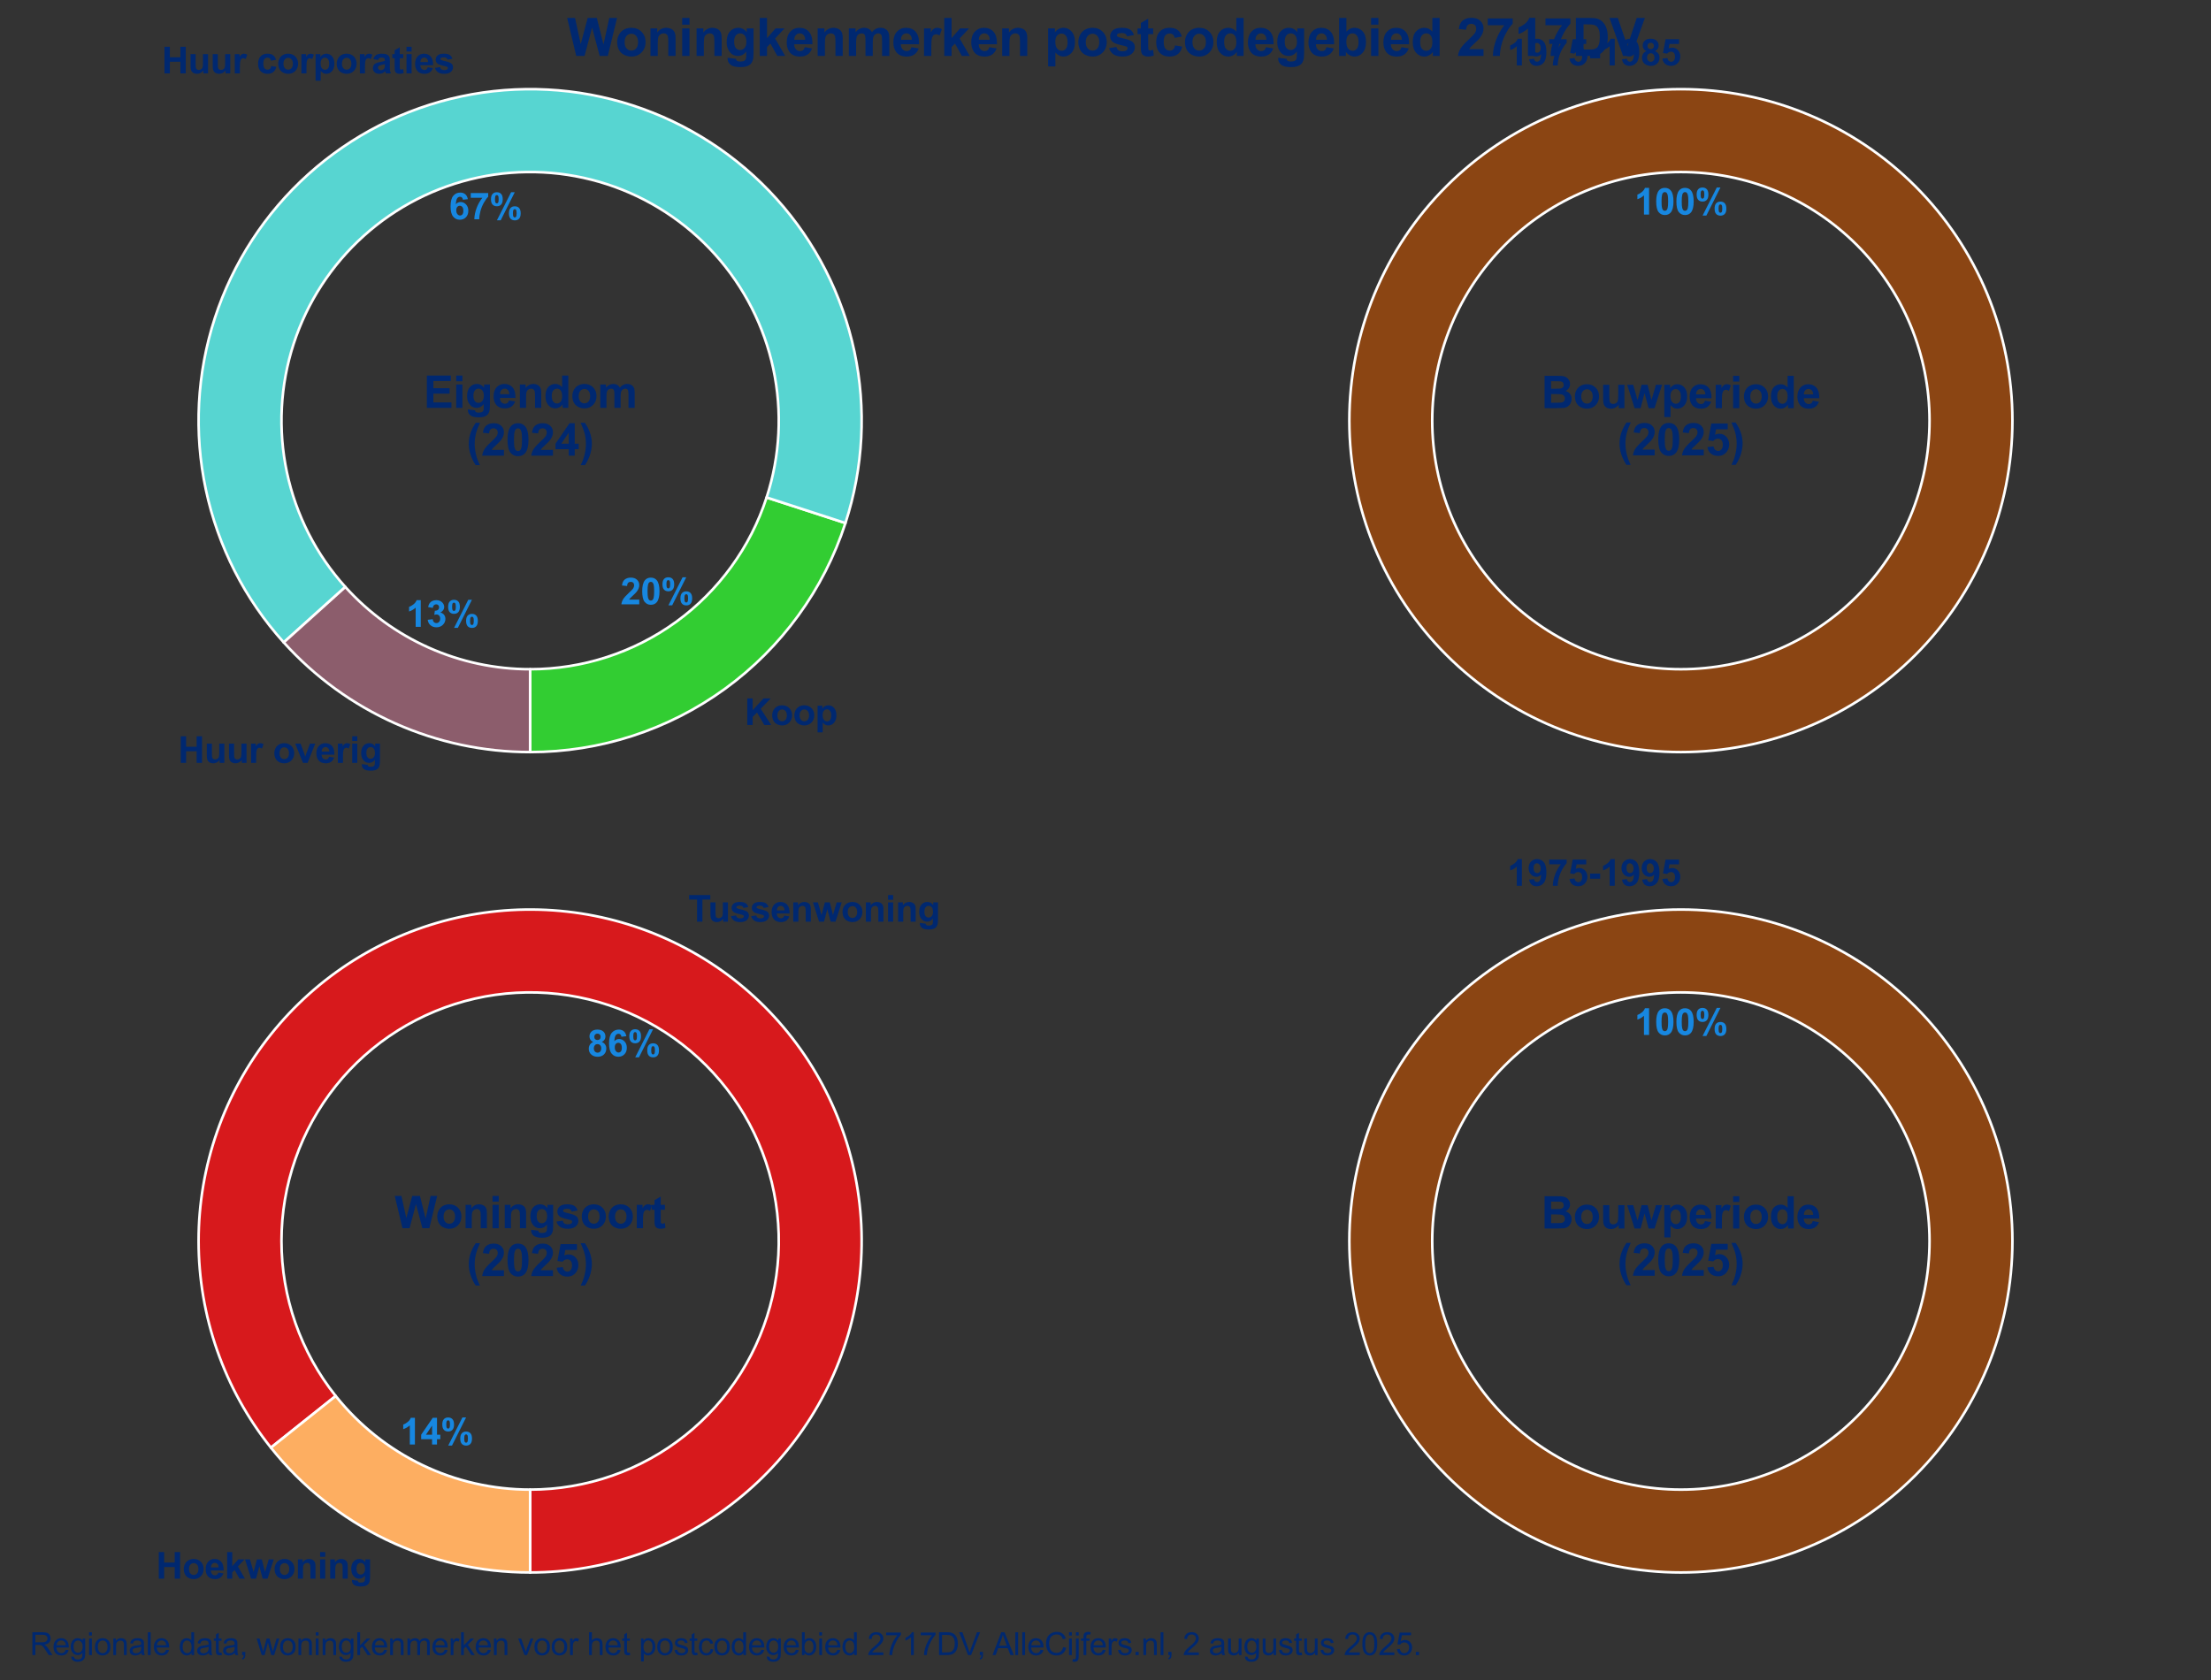 <?xml version="1.0" encoding="utf-8" standalone="no"?>
<!DOCTYPE svg PUBLIC "-//W3C//DTD SVG 1.1//EN"
  "http://www.w3.org/Graphics/SVG/1.1/DTD/svg11.dtd">
<svg xmlns:xlink="http://www.w3.org/1999/xlink" width="852.48pt" height="648pt" viewBox="0 0 852.48 648" xmlns="http://www.w3.org/2000/svg" version="1.1">
 <rect x="0" y="0" width="852.48" height="648" fill="#333333" stroke="none"/>
 <defs>
  <style type="text/css">*{stroke-linejoin: round; stroke-linecap: butt}</style>
 </defs>
 <g id="figure_1">
  <g id="patch_1">
   <path d="M 0 648 
L 852.48 648 
L 852.48 0 
L 0 0 
L 0 648 
z
" style="fill: none"/>
  </g>
  <g id="axes_1">
   <g id="matplotlib.axis_1"/>
   <g id="matplotlib.axis_2"/>
   <g id="patch_2">
    <path d="M 204.395 290.041 
C 231.386 290.041 257.695 281.492 279.531 265.627 
C 301.367 249.763 317.627 227.383 325.968 201.713 
L 295.575 191.838 
C 289.319 211.09 277.124 227.875 260.747 239.774 
C 244.37 251.672 224.638 258.083 204.395 258.083 
z
" style="fill: #32cd32; stroke: #ffffff; stroke-linejoin: miter"/>
   </g>
   <g id="patch_3">
    <path d="M 325.968 201.713 
C 332.901 180.374 334.096 157.581 329.431 135.634 
C 324.766 113.688 314.404 93.351 299.391 76.677 
C 284.377 60.003 265.235 47.572 243.897 40.639 
C 222.558 33.706 199.765 32.511 177.818 37.176 
C 155.871 41.841 135.535 52.203 118.861 67.216 
C 102.187 82.229 89.756 101.371 82.823 122.71 
C 75.889 144.049 74.695 166.842 79.36 188.789 
C 84.025 210.735 94.387 231.072 109.4 247.746 
L 133.149 226.362 
C 121.889 213.857 114.117 198.604 110.619 182.144 
C 107.12 165.684 108.016 148.59 113.216 132.586 
C 118.416 116.581 127.739 102.225 140.245 90.965 
C 152.75 79.705 168.002 71.934 184.462 68.435 
C 200.922 64.936 218.017 65.832 234.021 71.032 
C 250.025 76.232 264.382 85.555 275.642 98.061 
C 286.902 110.566 294.673 125.819 298.172 142.279 
C 301.671 158.739 300.775 175.833 295.575 191.838 
z
" style="fill: #57d5d1; stroke: #ffffff; stroke-linejoin: miter"/>
   </g>
   <g id="patch_4">
    <path d="M 109.4 247.746 
C 121.386 261.058 136.038 271.703 152.402 278.989 
C 168.767 286.275 186.482 290.041 204.395 290.041 
L 204.395 258.083 
C 190.96 258.083 177.674 255.259 165.401 249.795 
C 153.127 244.33 142.138 236.346 133.149 226.362 
z
" style="fill: #8c5d6c; stroke: #ffffff; stroke-linejoin: miter"/>
   </g>
   <g id="text_1">
    <!-- Koop -->
    <g style="fill: #002870" transform="translate(287.045 279.598) scale(0.14 -0.14)">
     <defs>
      <path id="Arial-BoldMT-4b" d="M 478 0 
L 478 4581 
L 1403 4581 
L 1403 2547 
L 3272 4581 
L 4516 4581 
L 2791 2797 
L 4609 0 
L 3413 0 
L 2153 2150 
L 1403 1384 
L 1403 0 
L 478 0 
z
" transform="scale(0.016)"/>
      <path id="Arial-BoldMT-6f" d="M 256 1706 
Q 256 2144 472 2553 
Q 688 2963 1083 3178 
Q 1478 3394 1966 3394 
Q 2719 3394 3200 2905 
Q 3681 2416 3681 1669 
Q 3681 916 3195 420 
Q 2709 -75 1972 -75 
Q 1516 -75 1102 131 
Q 688 338 472 736 
Q 256 1134 256 1706 
z
M 1156 1659 
Q 1156 1166 1390 903 
Q 1625 641 1969 641 
Q 2313 641 2545 903 
Q 2778 1166 2778 1666 
Q 2778 2153 2545 2415 
Q 2313 2678 1969 2678 
Q 1625 2678 1390 2415 
Q 1156 2153 1156 1659 
z
" transform="scale(0.016)"/>
      <path id="Arial-BoldMT-70" d="M 434 3319 
L 1253 3319 
L 1253 2831 
Q 1413 3081 1684 3237 
Q 1956 3394 2288 3394 
Q 2866 3394 3269 2941 
Q 3672 2488 3672 1678 
Q 3672 847 3265 386 
Q 2859 -75 2281 -75 
Q 2006 -75 1782 34 
Q 1559 144 1313 409 
L 1313 -1263 
L 434 -1263 
L 434 3319 
z
M 1303 1716 
Q 1303 1156 1525 889 
Q 1747 622 2066 622 
Q 2372 622 2575 867 
Q 2778 1113 2778 1672 
Q 2778 2194 2568 2447 
Q 2359 2700 2050 2700 
Q 1728 2700 1515 2451 
Q 1303 2203 1303 1716 
z
" transform="scale(0.016)"/>
     </defs>
     <use xlink:href="#Arial-BoldMT-4b"/>
     <use xlink:href="#Arial-BoldMT-6f" transform="translate(72.217 0)"/>
     <use xlink:href="#Arial-BoldMT-6f" transform="translate(133.301 0)"/>
     <use xlink:href="#Arial-BoldMT-70" transform="translate(194.385 0)"/>
    </g>
   </g>
   <g id="text_2">
    <!-- 20% -->
    <g style="fill: #1787e0" transform="translate(239.224 233.061) scale(0.14 -0.14)">
     <defs>
      <path id="Arial-BoldMT-32" d="M 3238 816 
L 3238 0 
L 159 0 
Q 209 463 459 877 
Q 709 1291 1447 1975 
Q 2041 2528 2175 2725 
Q 2356 2997 2356 3263 
Q 2356 3556 2198 3714 
Q 2041 3872 1763 3872 
Q 1488 3872 1325 3706 
Q 1163 3541 1138 3156 
L 263 3244 
Q 341 3969 753 4284 
Q 1166 4600 1784 4600 
Q 2463 4600 2850 4234 
Q 3238 3869 3238 3325 
Q 3238 3016 3127 2736 
Q 3016 2456 2775 2150 
Q 2616 1947 2200 1565 
Q 1784 1184 1673 1059 
Q 1563 934 1494 816 
L 3238 816 
z
" transform="scale(0.016)"/>
      <path id="Arial-BoldMT-30" d="M 1756 4600 
Q 2422 4600 2797 4125 
Q 3244 3563 3244 2259 
Q 3244 959 2794 391 
Q 2422 -78 1756 -78 
Q 1088 -78 678 436 
Q 269 950 269 2269 
Q 269 3563 719 4131 
Q 1091 4600 1756 4600 
z
M 1756 3872 
Q 1597 3872 1472 3770 
Q 1347 3669 1278 3406 
Q 1188 3066 1188 2259 
Q 1188 1453 1269 1151 
Q 1350 850 1473 750 
Q 1597 650 1756 650 
Q 1916 650 2041 751 
Q 2166 853 2234 1116 
Q 2325 1453 2325 2259 
Q 2325 3066 2244 3367 
Q 2163 3669 2039 3770 
Q 1916 3872 1756 3872 
z
" transform="scale(0.016)"/>
      <path id="Arial-BoldMT-25" d="M 278 3450 
Q 278 4066 548 4362 
Q 819 4659 1281 4659 
Q 1759 4659 2029 4364 
Q 2300 4069 2300 3450 
Q 2300 2834 2029 2537 
Q 1759 2241 1297 2241 
Q 819 2241 548 2536 
Q 278 2831 278 3450 
z
M 963 3456 
Q 963 3009 1066 2856 
Q 1144 2744 1281 2744 
Q 1422 2744 1500 2856 
Q 1600 3009 1600 3456 
Q 1600 3903 1500 4053 
Q 1422 4169 1281 4169 
Q 1144 4169 1066 4056 
Q 963 3903 963 3456 
z
M 1950 -175 
L 1300 -175 
L 3741 4659 
L 4372 4659 
L 1950 -175 
z
M 3369 1028 
Q 3369 1644 3639 1941 
Q 3909 2238 4378 2238 
Q 4850 2238 5120 1941 
Q 5391 1644 5391 1028 
Q 5391 409 5120 112 
Q 4850 -184 4388 -184 
Q 3909 -184 3639 112 
Q 3369 409 3369 1028 
z
M 4053 1031 
Q 4053 584 4156 434 
Q 4234 319 4372 319 
Q 4513 319 4588 431 
Q 4691 584 4691 1031 
Q 4691 1478 4591 1631 
Q 4513 1744 4372 1744 
Q 4231 1744 4156 1631 
Q 4053 1478 4053 1031 
z
" transform="scale(0.016)"/>
     </defs>
     <use xlink:href="#Arial-BoldMT-32"/>
     <use xlink:href="#Arial-BoldMT-30" transform="translate(55.615 0)"/>
     <use xlink:href="#Arial-BoldMT-25" transform="translate(111.23 0)"/>
    </g>
   </g>
   <g id="text_3">
    <!-- Huur corporaties -->
    <g style="fill: #002870" transform="translate(62.366 28.301) scale(0.14 -0.14)">
     <defs>
      <path id="Arial-BoldMT-48" d="M 469 0 
L 469 4581 
L 1394 4581 
L 1394 2778 
L 3206 2778 
L 3206 4581 
L 4131 4581 
L 4131 0 
L 3206 0 
L 3206 2003 
L 1394 2003 
L 1394 0 
L 469 0 
z
" transform="scale(0.016)"/>
      <path id="Arial-BoldMT-75" d="M 2644 0 
L 2644 497 
Q 2463 231 2167 78 
Q 1872 -75 1544 -75 
Q 1209 -75 943 72 
Q 678 219 559 484 
Q 441 750 441 1219 
L 441 3319 
L 1319 3319 
L 1319 1794 
Q 1319 1094 1367 936 
Q 1416 778 1544 686 
Q 1672 594 1869 594 
Q 2094 594 2272 717 
Q 2450 841 2515 1023 
Q 2581 1206 2581 1919 
L 2581 3319 
L 3459 3319 
L 3459 0 
L 2644 0 
z
" transform="scale(0.016)"/>
      <path id="Arial-BoldMT-72" d="M 1300 0 
L 422 0 
L 422 3319 
L 1238 3319 
L 1238 2847 
Q 1447 3181 1614 3287 
Q 1781 3394 1994 3394 
Q 2294 3394 2572 3228 
L 2300 2463 
Q 2078 2606 1888 2606 
Q 1703 2606 1575 2504 
Q 1447 2403 1373 2137 
Q 1300 1872 1300 1025 
L 1300 0 
z
" transform="scale(0.016)"/>
      <path id="Arial-BoldMT-20" transform="scale(0.016)"/>
      <path id="Arial-BoldMT-63" d="M 3353 2338 
L 2488 2181 
Q 2444 2441 2289 2572 
Q 2134 2703 1888 2703 
Q 1559 2703 1364 2476 
Q 1169 2250 1169 1719 
Q 1169 1128 1367 884 
Q 1566 641 1900 641 
Q 2150 641 2309 783 
Q 2469 925 2534 1272 
L 3397 1125 
Q 3263 531 2881 228 
Q 2500 -75 1859 -75 
Q 1131 -75 698 384 
Q 266 844 266 1656 
Q 266 2478 700 2936 
Q 1134 3394 1875 3394 
Q 2481 3394 2839 3133 
Q 3197 2872 3353 2338 
z
" transform="scale(0.016)"/>
      <path id="Arial-BoldMT-61" d="M 1116 2306 
L 319 2450 
Q 453 2931 781 3162 
Q 1109 3394 1756 3394 
Q 2344 3394 2631 3255 
Q 2919 3116 3036 2902 
Q 3153 2688 3153 2116 
L 3144 1091 
Q 3144 653 3186 445 
Q 3228 238 3344 0 
L 2475 0 
Q 2441 88 2391 259 
Q 2369 338 2359 363 
Q 2134 144 1878 34 
Q 1622 -75 1331 -75 
Q 819 -75 523 203 
Q 228 481 228 906 
Q 228 1188 362 1408 
Q 497 1628 739 1745 
Q 981 1863 1438 1950 
Q 2053 2066 2291 2166 
L 2291 2253 
Q 2291 2506 2166 2614 
Q 2041 2722 1694 2722 
Q 1459 2722 1328 2630 
Q 1197 2538 1116 2306 
z
M 2291 1594 
Q 2122 1538 1756 1459 
Q 1391 1381 1278 1306 
Q 1106 1184 1106 997 
Q 1106 813 1243 678 
Q 1381 544 1594 544 
Q 1831 544 2047 700 
Q 2206 819 2256 991 
Q 2291 1103 2291 1419 
L 2291 1594 
z
" transform="scale(0.016)"/>
      <path id="Arial-BoldMT-74" d="M 1981 3319 
L 1981 2619 
L 1381 2619 
L 1381 1281 
Q 1381 875 1398 808 
Q 1416 741 1477 697 
Q 1538 653 1625 653 
Q 1747 653 1978 738 
L 2053 56 
Q 1747 -75 1359 -75 
Q 1122 -75 931 4 
Q 741 84 652 211 
Q 563 338 528 553 
Q 500 706 500 1172 
L 500 2619 
L 97 2619 
L 97 3319 
L 500 3319 
L 500 3978 
L 1381 4491 
L 1381 3319 
L 1981 3319 
z
" transform="scale(0.016)"/>
      <path id="Arial-BoldMT-69" d="M 459 3769 
L 459 4581 
L 1338 4581 
L 1338 3769 
L 459 3769 
z
M 459 0 
L 459 3319 
L 1338 3319 
L 1338 0 
L 459 0 
z
" transform="scale(0.016)"/>
      <path id="Arial-BoldMT-65" d="M 2381 1056 
L 3256 909 
Q 3088 428 2723 176 
Q 2359 -75 1813 -75 
Q 947 -75 531 491 
Q 203 944 203 1634 
Q 203 2459 634 2926 
Q 1066 3394 1725 3394 
Q 2466 3394 2894 2905 
Q 3322 2416 3303 1406 
L 1103 1406 
Q 1113 1016 1316 798 
Q 1519 581 1822 581 
Q 2028 581 2168 693 
Q 2309 806 2381 1056 
z
M 2431 1944 
Q 2422 2325 2234 2523 
Q 2047 2722 1778 2722 
Q 1491 2722 1303 2513 
Q 1116 2303 1119 1944 
L 2431 1944 
z
" transform="scale(0.016)"/>
      <path id="Arial-BoldMT-73" d="M 150 947 
L 1031 1081 
Q 1088 825 1259 692 
Q 1431 559 1741 559 
Q 2081 559 2253 684 
Q 2369 772 2369 919 
Q 2369 1019 2306 1084 
Q 2241 1147 2013 1200 
Q 950 1434 666 1628 
Q 272 1897 272 2375 
Q 272 2806 612 3100 
Q 953 3394 1669 3394 
Q 2350 3394 2681 3172 
Q 3013 2950 3138 2516 
L 2309 2363 
Q 2256 2556 2107 2659 
Q 1959 2763 1684 2763 
Q 1338 2763 1188 2666 
Q 1088 2597 1088 2488 
Q 1088 2394 1175 2328 
Q 1294 2241 1995 2081 
Q 2697 1922 2975 1691 
Q 3250 1456 3250 1038 
Q 3250 581 2869 253 
Q 2488 -75 1741 -75 
Q 1063 -75 667 200 
Q 272 475 150 947 
z
" transform="scale(0.016)"/>
     </defs>
     <use xlink:href="#Arial-BoldMT-48"/>
     <use xlink:href="#Arial-BoldMT-75" transform="translate(72.217 0)"/>
     <use xlink:href="#Arial-BoldMT-75" transform="translate(133.301 0)"/>
     <use xlink:href="#Arial-BoldMT-72" transform="translate(194.385 0)"/>
     <use xlink:href="#Arial-BoldMT-20" transform="translate(233.301 0)"/>
     <use xlink:href="#Arial-BoldMT-63" transform="translate(261.084 0)"/>
     <use xlink:href="#Arial-BoldMT-6f" transform="translate(316.699 0)"/>
     <use xlink:href="#Arial-BoldMT-72" transform="translate(377.783 0)"/>
     <use xlink:href="#Arial-BoldMT-70" transform="translate(416.699 0)"/>
     <use xlink:href="#Arial-BoldMT-6f" transform="translate(477.783 0)"/>
     <use xlink:href="#Arial-BoldMT-72" transform="translate(538.867 0)"/>
     <use xlink:href="#Arial-BoldMT-61" transform="translate(577.783 0)"/>
     <use xlink:href="#Arial-BoldMT-74" transform="translate(633.398 0)"/>
     <use xlink:href="#Arial-BoldMT-69" transform="translate(666.699 0)"/>
     <use xlink:href="#Arial-BoldMT-65" transform="translate(694.482 0)"/>
     <use xlink:href="#Arial-BoldMT-73" transform="translate(750.098 0)"/>
    </g>
   </g>
   <g id="text_4">
    <!-- 67% -->
    <g style="fill: #1787e0" transform="translate(173.11 84.568) scale(0.14 -0.14)">
     <defs>
      <path id="Arial-BoldMT-36" d="M 3247 3459 
L 2397 3366 
Q 2366 3628 2234 3753 
Q 2103 3878 1894 3878 
Q 1616 3878 1423 3628 
Q 1231 3378 1181 2588 
Q 1509 2975 1997 2975 
Q 2547 2975 2939 2556 
Q 3331 2138 3331 1475 
Q 3331 772 2918 347 
Q 2506 -78 1859 -78 
Q 1166 -78 719 461 
Q 272 1000 272 2228 
Q 272 3488 737 4044 
Q 1203 4600 1947 4600 
Q 2469 4600 2811 4308 
Q 3153 4016 3247 3459 
z
M 1256 1544 
Q 1256 1116 1453 883 
Q 1650 650 1903 650 
Q 2147 650 2309 840 
Q 2472 1031 2472 1466 
Q 2472 1913 2297 2120 
Q 2122 2328 1859 2328 
Q 1606 2328 1431 2129 
Q 1256 1931 1256 1544 
z
" transform="scale(0.016)"/>
      <path id="Arial-BoldMT-37" d="M 272 3703 
L 272 4519 
L 3275 4519 
L 3275 3881 
Q 2903 3516 2518 2831 
Q 2134 2147 1932 1376 
Q 1731 606 1734 0 
L 888 0 
Q 909 950 1279 1937 
Q 1650 2925 2269 3703 
L 272 3703 
z
" transform="scale(0.016)"/>
     </defs>
     <use xlink:href="#Arial-BoldMT-36"/>
     <use xlink:href="#Arial-BoldMT-37" transform="translate(55.615 0)"/>
     <use xlink:href="#Arial-BoldMT-25" transform="translate(111.23 0)"/>
    </g>
   </g>
   <g id="text_5">
    <!-- Huur overig -->
    <g style="fill: #002870" transform="translate(68.642 294.204) scale(0.14 -0.14)">
     <defs>
      <path id="Arial-BoldMT-76" d="M 1372 0 
L 34 3319 
L 956 3319 
L 1581 1625 
L 1763 1059 
Q 1834 1275 1853 1344 
Q 1897 1484 1947 1625 
L 2578 3319 
L 3481 3319 
L 2163 0 
L 1372 0 
z
" transform="scale(0.016)"/>
      <path id="Arial-BoldMT-67" d="M 378 -219 
L 1381 -341 
Q 1406 -516 1497 -581 
Q 1622 -675 1891 -675 
Q 2234 -675 2406 -572 
Q 2522 -503 2581 -350 
Q 2622 -241 2622 53 
L 2622 538 
Q 2228 0 1628 0 
Q 959 0 569 566 
Q 263 1013 263 1678 
Q 263 2513 664 2953 
Q 1066 3394 1663 3394 
Q 2278 3394 2678 2853 
L 2678 3319 
L 3500 3319 
L 3500 341 
Q 3500 -247 3403 -537 
Q 3306 -828 3131 -993 
Q 2956 -1159 2664 -1253 
Q 2372 -1347 1925 -1347 
Q 1081 -1347 728 -1058 
Q 375 -769 375 -325 
Q 375 -281 378 -219 
z
M 1163 1728 
Q 1163 1200 1367 954 
Q 1572 709 1872 709 
Q 2194 709 2416 961 
Q 2638 1213 2638 1706 
Q 2638 2222 2425 2472 
Q 2213 2722 1888 2722 
Q 1572 2722 1367 2476 
Q 1163 2231 1163 1728 
z
" transform="scale(0.016)"/>
     </defs>
     <use xlink:href="#Arial-BoldMT-48"/>
     <use xlink:href="#Arial-BoldMT-75" transform="translate(72.217 0)"/>
     <use xlink:href="#Arial-BoldMT-75" transform="translate(133.301 0)"/>
     <use xlink:href="#Arial-BoldMT-72" transform="translate(194.385 0)"/>
     <use xlink:href="#Arial-BoldMT-20" transform="translate(233.301 0)"/>
     <use xlink:href="#Arial-BoldMT-6f" transform="translate(261.084 0)"/>
     <use xlink:href="#Arial-BoldMT-76" transform="translate(322.168 0)"/>
     <use xlink:href="#Arial-BoldMT-65" transform="translate(377.783 0)"/>
     <use xlink:href="#Arial-BoldMT-72" transform="translate(433.398 0)"/>
     <use xlink:href="#Arial-BoldMT-69" transform="translate(472.314 0)"/>
     <use xlink:href="#Arial-BoldMT-67" transform="translate(500.098 0)"/>
    </g>
   </g>
   <g id="text_6">
    <!-- 13% -->
    <g style="fill: #1787e0" transform="translate(156.59 241.746) scale(0.14 -0.14)">
     <defs>
      <path id="Arial-BoldMT-31" d="M 2519 0 
L 1641 0 
L 1641 3309 
Q 1159 2859 506 2644 
L 506 3441 
Q 850 3553 1253 3867 
Q 1656 4181 1806 4600 
L 2519 4600 
L 2519 0 
z
" transform="scale(0.016)"/>
      <path id="Arial-BoldMT-33" d="M 241 1216 
L 1091 1319 
Q 1131 994 1309 822 
Q 1488 650 1741 650 
Q 2013 650 2198 856 
Q 2384 1063 2384 1413 
Q 2384 1744 2206 1937 
Q 2028 2131 1772 2131 
Q 1603 2131 1369 2066 
L 1466 2781 
Q 1822 2772 2009 2936 
Q 2197 3100 2197 3372 
Q 2197 3603 2059 3740 
Q 1922 3878 1694 3878 
Q 1469 3878 1309 3722 
Q 1150 3566 1116 3266 
L 306 3403 
Q 391 3819 561 4067 
Q 731 4316 1036 4458 
Q 1341 4600 1719 4600 
Q 2366 4600 2756 4188 
Q 3078 3850 3078 3425 
Q 3078 2822 2419 2463 
Q 2813 2378 3048 2084 
Q 3284 1791 3284 1375 
Q 3284 772 2843 347 
Q 2403 -78 1747 -78 
Q 1125 -78 715 280 
Q 306 638 241 1216 
z
" transform="scale(0.016)"/>
     </defs>
     <use xlink:href="#Arial-BoldMT-31"/>
     <use xlink:href="#Arial-BoldMT-33" transform="translate(55.615 0)"/>
     <use xlink:href="#Arial-BoldMT-25" transform="translate(111.23 0)"/>
    </g>
   </g>
   <g id="text_7">
    <!-- Eigendom -->
    <g style="fill: #002870" transform="translate(163.312 157.293) scale(0.17 -0.17)">
     <defs>
      <path id="Arial-BoldMT-45" d="M 466 0 
L 466 4581 
L 3863 4581 
L 3863 3806 
L 1391 3806 
L 1391 2791 
L 3691 2791 
L 3691 2019 
L 1391 2019 
L 1391 772 
L 3950 772 
L 3950 0 
L 466 0 
z
" transform="scale(0.016)"/>
      <path id="Arial-BoldMT-6e" d="M 3478 0 
L 2600 0 
L 2600 1694 
Q 2600 2231 2544 2389 
Q 2488 2547 2361 2634 
Q 2234 2722 2056 2722 
Q 1828 2722 1647 2597 
Q 1466 2472 1398 2265 
Q 1331 2059 1331 1503 
L 1331 0 
L 453 0 
L 453 3319 
L 1269 3319 
L 1269 2831 
Q 1703 3394 2363 3394 
Q 2653 3394 2893 3289 
Q 3134 3184 3257 3021 
Q 3381 2859 3429 2653 
Q 3478 2447 3478 2063 
L 3478 0 
z
" transform="scale(0.016)"/>
      <path id="Arial-BoldMT-64" d="M 3503 0 
L 2688 0 
L 2688 488 
Q 2484 203 2207 64 
Q 1931 -75 1650 -75 
Q 1078 -75 670 386 
Q 263 847 263 1672 
Q 263 2516 659 2955 
Q 1056 3394 1663 3394 
Q 2219 3394 2625 2931 
L 2625 4581 
L 3503 4581 
L 3503 0 
z
M 1159 1731 
Q 1159 1200 1306 963 
Q 1519 619 1900 619 
Q 2203 619 2415 876 
Q 2628 1134 2628 1647 
Q 2628 2219 2422 2470 
Q 2216 2722 1894 2722 
Q 1581 2722 1370 2473 
Q 1159 2225 1159 1731 
z
" transform="scale(0.016)"/>
      <path id="Arial-BoldMT-6d" d="M 394 3319 
L 1203 3319 
L 1203 2866 
Q 1638 3394 2238 3394 
Q 2556 3394 2790 3262 
Q 3025 3131 3175 2866 
Q 3394 3131 3647 3262 
Q 3900 3394 4188 3394 
Q 4553 3394 4806 3245 
Q 5059 3097 5184 2809 
Q 5275 2597 5275 2122 
L 5275 0 
L 4397 0 
L 4397 1897 
Q 4397 2391 4306 2534 
Q 4184 2722 3931 2722 
Q 3747 2722 3584 2609 
Q 3422 2497 3350 2280 
Q 3278 2063 3278 1594 
L 3278 0 
L 2400 0 
L 2400 1819 
Q 2400 2303 2353 2443 
Q 2306 2584 2207 2653 
Q 2109 2722 1941 2722 
Q 1738 2722 1575 2612 
Q 1413 2503 1342 2297 
Q 1272 2091 1272 1613 
L 1272 0 
L 394 0 
L 394 3319 
z
" transform="scale(0.016)"/>
     </defs>
     <use xlink:href="#Arial-BoldMT-45"/>
     <use xlink:href="#Arial-BoldMT-69" transform="translate(66.699 0)"/>
     <use xlink:href="#Arial-BoldMT-67" transform="translate(94.482 0)"/>
     <use xlink:href="#Arial-BoldMT-65" transform="translate(155.566 0)"/>
     <use xlink:href="#Arial-BoldMT-6e" transform="translate(211.182 0)"/>
     <use xlink:href="#Arial-BoldMT-64" transform="translate(272.266 0)"/>
     <use xlink:href="#Arial-BoldMT-6f" transform="translate(333.35 0)"/>
     <use xlink:href="#Arial-BoldMT-6d" transform="translate(394.434 0)"/>
    </g>
    <!-- (2024) -->
    <g style="fill: #002870" transform="translate(179.828 175.721) scale(0.17 -0.17)">
     <defs>
      <path id="Arial-BoldMT-28" d="M 1916 -1347 
L 1313 -1347 
Q 834 -625 584 153 
Q 334 931 334 1659 
Q 334 2563 644 3369 
Q 913 4069 1325 4659 
L 1925 4659 
Q 1497 3713 1336 3048 
Q 1175 2384 1175 1641 
Q 1175 1128 1270 590 
Q 1366 53 1531 -431 
Q 1641 -750 1916 -1347 
z
" transform="scale(0.016)"/>
      <path id="Arial-BoldMT-34" d="M 1994 0 
L 1994 922 
L 119 922 
L 119 1691 
L 2106 4600 
L 2844 4600 
L 2844 1694 
L 3413 1694 
L 3413 922 
L 2844 922 
L 2844 0 
L 1994 0 
z
M 1994 1694 
L 1994 3259 
L 941 1694 
L 1994 1694 
z
" transform="scale(0.016)"/>
      <path id="Arial-BoldMT-29" d="M 216 -1347 
Q 475 -791 581 -494 
Q 688 -197 778 190 
Q 869 578 912 926 
Q 956 1275 956 1641 
Q 956 2384 797 3048 
Q 638 3713 209 4659 
L 806 4659 
Q 1278 3988 1539 3234 
Q 1800 2481 1800 1706 
Q 1800 1053 1594 306 
Q 1359 -531 822 -1347 
L 216 -1347 
z
" transform="scale(0.016)"/>
     </defs>
     <use xlink:href="#Arial-BoldMT-28"/>
     <use xlink:href="#Arial-BoldMT-32" transform="translate(33.301 0)"/>
     <use xlink:href="#Arial-BoldMT-30" transform="translate(88.916 0)"/>
     <use xlink:href="#Arial-BoldMT-32" transform="translate(144.531 0)"/>
     <use xlink:href="#Arial-BoldMT-34" transform="translate(200.146 0)"/>
     <use xlink:href="#Arial-BoldMT-29" transform="translate(255.762 0)"/>
    </g>
   </g>
  </g>
  <g id="axes_2">
   <g id="matplotlib.axis_3"/>
   <g id="matplotlib.axis_4"/>
   <g id="patch_5">
    <path d="M 775.914 162.212 
C 775.914 145.425 772.607 128.802 766.183 113.294 
C 759.759 97.785 750.343 83.693 738.473 71.823 
C 726.604 59.953 712.511 50.537 697.003 44.113 
C 681.494 37.689 664.871 34.383 648.085 34.383 
C 631.298 34.383 614.675 37.689 599.167 44.113 
C 583.658 50.537 569.566 59.953 557.696 71.823 
C 545.826 83.693 536.41 97.785 529.986 113.294 
C 523.562 128.802 520.256 145.425 520.256 162.212 
C 520.256 178.998 523.562 195.621 529.986 211.13 
C 536.41 226.638 545.826 240.731 557.696 252.6 
C 569.566 264.47 583.658 273.886 599.167 280.31 
C 614.675 286.734 631.298 290.041 648.085 290.041 
C 664.871 290.041 681.494 286.734 697.003 280.31 
C 712.511 273.886 726.604 264.47 738.473 252.6 
C 750.343 240.731 759.759 226.638 766.183 211.13 
C 772.607 195.621 775.914 178.998 775.914 162.212 
M 743.956 162.212 
C 743.956 174.802 741.476 187.269 736.659 198.9 
C 731.841 210.532 724.779 221.101 715.876 230.003 
C 706.974 238.906 696.405 245.968 684.773 250.786 
C 673.142 255.604 660.674 258.083 648.085 258.083 
C 635.495 258.083 623.028 255.604 611.396 250.786 
C 599.765 245.968 589.196 238.906 580.293 230.003 
C 571.391 221.101 564.329 210.532 559.511 198.9 
C 554.693 187.269 552.213 174.802 552.213 162.212 
C 552.213 149.622 554.693 137.155 559.511 125.523 
C 564.329 113.892 571.391 103.323 580.293 94.42 
C 589.196 85.518 599.765 78.456 611.396 73.638 
C 623.028 68.82 635.495 66.34 648.085 66.34 
C 660.674 66.34 673.142 68.82 684.773 73.638 
C 696.405 78.456 706.974 85.518 715.876 94.42 
C 724.779 103.323 731.841 113.892 736.659 125.523 
C 741.476 137.155 743.956 149.622 743.956 162.212 
z
" style="fill: #8b4513; stroke: #ffffff; stroke-linejoin: miter"/>
   </g>
   <g id="text_8">
    <!-- 1975-1985 -->
    <g style="fill: #002870" transform="translate(581.141 25.229) scale(0.14 -0.14)">
     <defs>
      <path id="Arial-BoldMT-39" d="M 291 1059 
L 1141 1153 
Q 1172 894 1303 769 
Q 1434 644 1650 644 
Q 1922 644 2112 894 
Q 2303 1144 2356 1931 
Q 2025 1547 1528 1547 
Q 988 1547 595 1964 
Q 203 2381 203 3050 
Q 203 3747 617 4173 
Q 1031 4600 1672 4600 
Q 2369 4600 2816 4061 
Q 3263 3522 3263 2288 
Q 3263 1031 2797 475 
Q 2331 -81 1584 -81 
Q 1047 -81 715 205 
Q 384 491 291 1059 
z
M 2278 2978 
Q 2278 3403 2083 3637 
Q 1888 3872 1631 3872 
Q 1388 3872 1227 3680 
Q 1066 3488 1066 3050 
Q 1066 2606 1241 2398 
Q 1416 2191 1678 2191 
Q 1931 2191 2104 2391 
Q 2278 2591 2278 2978 
z
" transform="scale(0.016)"/>
      <path id="Arial-BoldMT-35" d="M 284 1178 
L 1159 1269 
Q 1197 972 1381 798 
Q 1566 625 1806 625 
Q 2081 625 2272 848 
Q 2463 1072 2463 1522 
Q 2463 1944 2273 2155 
Q 2084 2366 1781 2366 
Q 1403 2366 1103 2031 
L 391 2134 
L 841 4519 
L 3163 4519 
L 3163 3697 
L 1506 3697 
L 1369 2919 
Q 1663 3066 1969 3066 
Q 2553 3066 2959 2641 
Q 3366 2216 3366 1538 
Q 3366 972 3038 528 
Q 2591 -78 1797 -78 
Q 1163 -78 763 262 
Q 363 603 284 1178 
z
" transform="scale(0.016)"/>
      <path id="Arial-BoldMT-2d" d="M 359 1222 
L 359 2100 
L 2084 2100 
L 2084 1222 
L 359 1222 
z
" transform="scale(0.016)"/>
      <path id="Arial-BoldMT-38" d="M 1025 2472 
Q 684 2616 529 2867 
Q 375 3119 375 3419 
Q 375 3931 733 4265 
Q 1091 4600 1750 4600 
Q 2403 4600 2764 4265 
Q 3125 3931 3125 3419 
Q 3125 3100 2959 2851 
Q 2794 2603 2494 2472 
Q 2875 2319 3073 2025 
Q 3272 1731 3272 1347 
Q 3272 713 2867 316 
Q 2463 -81 1791 -81 
Q 1166 -81 750 247 
Q 259 634 259 1309 
Q 259 1681 443 1992 
Q 628 2303 1025 2472 
z
M 1206 3356 
Q 1206 3094 1354 2947 
Q 1503 2800 1750 2800 
Q 2000 2800 2150 2948 
Q 2300 3097 2300 3359 
Q 2300 3606 2151 3754 
Q 2003 3903 1759 3903 
Q 1506 3903 1356 3753 
Q 1206 3603 1206 3356 
z
M 1125 1394 
Q 1125 1031 1311 828 
Q 1497 625 1775 625 
Q 2047 625 2225 820 
Q 2403 1016 2403 1384 
Q 2403 1706 2222 1901 
Q 2041 2097 1763 2097 
Q 1441 2097 1283 1875 
Q 1125 1653 1125 1394 
z
" transform="scale(0.016)"/>
     </defs>
     <use xlink:href="#Arial-BoldMT-31"/>
     <use xlink:href="#Arial-BoldMT-39" transform="translate(55.615 0)"/>
     <use xlink:href="#Arial-BoldMT-37" transform="translate(111.23 0)"/>
     <use xlink:href="#Arial-BoldMT-35" transform="translate(166.846 0)"/>
     <use xlink:href="#Arial-BoldMT-2d" transform="translate(222.461 0)"/>
     <use xlink:href="#Arial-BoldMT-31" transform="translate(255.762 0)"/>
     <use xlink:href="#Arial-BoldMT-39" transform="translate(311.377 0)"/>
     <use xlink:href="#Arial-BoldMT-38" transform="translate(366.992 0)"/>
     <use xlink:href="#Arial-BoldMT-35" transform="translate(422.607 0)"/>
    </g>
   </g>
   <g id="text_9">
    <!-- 100% -->
    <g style="fill: #1787e0" transform="translate(630.182 82.752) scale(0.14 -0.14)">
     <use xlink:href="#Arial-BoldMT-31"/>
     <use xlink:href="#Arial-BoldMT-30" transform="translate(55.615 0)"/>
     <use xlink:href="#Arial-BoldMT-30" transform="translate(111.23 0)"/>
     <use xlink:href="#Arial-BoldMT-25" transform="translate(166.846 0)"/>
    </g>
   </g>
   <g id="text_10">
    <!-- Bouwperiode -->
    <g style="fill: #002870" transform="translate(594.253 157.404) scale(0.17 -0.17)">
     <defs>
      <path id="Arial-BoldMT-42" d="M 469 4581 
L 2300 4581 
Q 2844 4581 3111 4536 
Q 3378 4491 3589 4347 
Q 3800 4203 3940 3964 
Q 4081 3725 4081 3428 
Q 4081 3106 3907 2837 
Q 3734 2569 3438 2434 
Q 3856 2313 4081 2019 
Q 4306 1725 4306 1328 
Q 4306 1016 4161 720 
Q 4016 425 3764 248 
Q 3513 72 3144 31 
Q 2913 6 2028 0 
L 469 0 
L 469 4581 
z
M 1394 3819 
L 1394 2759 
L 2000 2759 
Q 2541 2759 2672 2775 
Q 2909 2803 3045 2939 
Q 3181 3075 3181 3297 
Q 3181 3509 3064 3642 
Q 2947 3775 2716 3803 
Q 2578 3819 1925 3819 
L 1394 3819 
z
M 1394 1997 
L 1394 772 
L 2250 772 
Q 2750 772 2884 800 
Q 3091 838 3220 983 
Q 3350 1128 3350 1372 
Q 3350 1578 3250 1722 
Q 3150 1866 2961 1931 
Q 2772 1997 2141 1997 
L 1394 1997 
z
" transform="scale(0.016)"/>
      <path id="Arial-BoldMT-77" d="M 1078 0 
L 28 3319 
L 881 3319 
L 1503 1144 
L 2075 3319 
L 2922 3319 
L 3475 1144 
L 4109 3319 
L 4975 3319 
L 3909 0 
L 3066 0 
L 2494 2134 
L 1931 0 
L 1078 0 
z
" transform="scale(0.016)"/>
     </defs>
     <use xlink:href="#Arial-BoldMT-42"/>
     <use xlink:href="#Arial-BoldMT-6f" transform="translate(72.217 0)"/>
     <use xlink:href="#Arial-BoldMT-75" transform="translate(133.301 0)"/>
     <use xlink:href="#Arial-BoldMT-77" transform="translate(194.385 0)"/>
     <use xlink:href="#Arial-BoldMT-70" transform="translate(272.168 0)"/>
     <use xlink:href="#Arial-BoldMT-65" transform="translate(333.252 0)"/>
     <use xlink:href="#Arial-BoldMT-72" transform="translate(388.867 0)"/>
     <use xlink:href="#Arial-BoldMT-69" transform="translate(427.783 0)"/>
     <use xlink:href="#Arial-BoldMT-6f" transform="translate(455.566 0)"/>
     <use xlink:href="#Arial-BoldMT-64" transform="translate(516.65 0)"/>
     <use xlink:href="#Arial-BoldMT-65" transform="translate(577.734 0)"/>
    </g>
    <!-- (2025) -->
    <g style="fill: #002870" transform="translate(623.517 175.61) scale(0.17 -0.17)">
     <use xlink:href="#Arial-BoldMT-28"/>
     <use xlink:href="#Arial-BoldMT-32" transform="translate(33.301 0)"/>
     <use xlink:href="#Arial-BoldMT-30" transform="translate(88.916 0)"/>
     <use xlink:href="#Arial-BoldMT-32" transform="translate(144.531 0)"/>
     <use xlink:href="#Arial-BoldMT-35" transform="translate(200.146 0)"/>
     <use xlink:href="#Arial-BoldMT-29" transform="translate(255.762 0)"/>
    </g>
   </g>
  </g>
  <g id="axes_3">
   <g id="matplotlib.axis_5"/>
   <g id="matplotlib.axis_6"/>
   <g id="patch_6">
    <path d="M 204.395 606.417 
C 218.771 606.417 233.045 603.992 246.615 599.244 
C 260.184 594.496 272.856 587.492 284.095 578.529 
C 295.335 569.565 304.983 558.77 312.631 546.597 
C 320.28 534.425 325.82 521.049 329.019 507.033 
C 332.218 493.017 333.03 478.562 331.42 464.276 
C 329.811 449.99 325.803 436.078 319.565 423.125 
C 313.328 410.173 304.949 398.365 294.784 388.2 
C 284.618 378.034 272.811 369.656 259.858 363.418 
C 246.906 357.181 232.993 353.173 218.708 351.563 
C 204.422 349.953 189.966 350.765 175.951 353.964 
C 161.935 357.163 148.559 362.704 136.386 370.352 
C 124.214 378.001 113.418 387.649 104.455 398.888 
C 95.491 410.128 88.488 422.8 83.74 436.369 
C 78.992 449.938 76.566 464.212 76.566 478.588 
C 76.566 492.964 78.992 507.238 83.74 520.808 
C 88.488 534.377 95.491 547.049 104.455 558.288 
L 129.44 538.363 
C 122.717 529.934 117.465 520.43 113.904 510.253 
C 110.343 500.076 108.524 489.37 108.524 478.588 
C 108.524 467.806 110.343 457.101 113.904 446.924 
C 117.465 436.747 122.717 427.243 129.44 418.813 
C 136.162 410.383 144.259 403.148 153.388 397.411 
C 162.518 391.675 172.55 387.52 183.062 385.12 
C 193.574 382.721 204.415 382.112 215.129 383.319 
C 225.844 384.527 236.278 387.533 245.992 392.211 
C 255.707 396.889 264.563 403.173 272.187 410.797 
C 279.811 418.421 286.094 427.277 290.773 436.991 
C 295.451 446.705 298.457 457.14 299.664 467.854 
C 300.871 478.568 300.263 489.41 297.863 499.922 
C 295.464 510.433 291.309 520.466 285.572 529.595 
C 279.836 538.724 272.6 546.821 264.17 553.544 
C 255.741 560.266 246.237 565.519 236.06 569.08 
C 225.883 572.641 215.177 574.46 204.395 574.46 
z
" style="fill: #d7191c; stroke: #ffffff; stroke-linejoin: miter"/>
   </g>
   <g id="patch_7">
    <path d="M 104.455 558.288 
C 116.428 573.302 131.631 585.426 148.932 593.758 
C 166.234 602.09 185.192 606.417 204.395 606.417 
L 204.395 574.46 
C 189.993 574.46 175.774 571.215 162.798 564.966 
C 149.822 558.717 138.42 549.623 129.44 538.363 
z
" style="fill: #fdae61; stroke: #ffffff; stroke-linejoin: miter"/>
   </g>
   <g id="text_11">
    <!-- Tussenwoning -->
    <g style="fill: #002870" transform="translate(265.404 355.439) scale(0.14 -0.14)">
     <defs>
      <path id="Arial-BoldMT-54" d="M 1497 0 
L 1497 3806 
L 138 3806 
L 138 4581 
L 3778 4581 
L 3778 3806 
L 2422 3806 
L 2422 0 
L 1497 0 
z
" transform="scale(0.016)"/>
     </defs>
     <use xlink:href="#Arial-BoldMT-54"/>
     <use xlink:href="#Arial-BoldMT-75" transform="translate(53.709 0)"/>
     <use xlink:href="#Arial-BoldMT-73" transform="translate(114.793 0)"/>
     <use xlink:href="#Arial-BoldMT-73" transform="translate(170.408 0)"/>
     <use xlink:href="#Arial-BoldMT-65" transform="translate(226.023 0)"/>
     <use xlink:href="#Arial-BoldMT-6e" transform="translate(281.639 0)"/>
     <use xlink:href="#Arial-BoldMT-77" transform="translate(342.723 0)"/>
     <use xlink:href="#Arial-BoldMT-6f" transform="translate(420.506 0)"/>
     <use xlink:href="#Arial-BoldMT-6e" transform="translate(481.59 0)"/>
     <use xlink:href="#Arial-BoldMT-69" transform="translate(542.674 0)"/>
     <use xlink:href="#Arial-BoldMT-6e" transform="translate(570.457 0)"/>
     <use xlink:href="#Arial-BoldMT-67" transform="translate(631.541 0)"/>
    </g>
   </g>
   <g id="text_12">
    <!-- 86% -->
    <g style="fill: #1787e0" transform="translate(226.436 407.357) scale(0.14 -0.14)">
     <use xlink:href="#Arial-BoldMT-38"/>
     <use xlink:href="#Arial-BoldMT-36" transform="translate(55.615 0)"/>
     <use xlink:href="#Arial-BoldMT-25" transform="translate(111.23 0)"/>
    </g>
   </g>
   <g id="text_13">
    <!-- Hoekwoning -->
    <g style="fill: #002870" transform="translate(60.172 608.812) scale(0.14 -0.14)">
     <defs>
      <path id="Arial-BoldMT-6b" d="M 428 0 
L 428 4581 
L 1306 4581 
L 1306 2150 
L 2334 3319 
L 3416 3319 
L 2281 2106 
L 3497 0 
L 2550 0 
L 1716 1491 
L 1306 1063 
L 1306 0 
L 428 0 
z
" transform="scale(0.016)"/>
     </defs>
     <use xlink:href="#Arial-BoldMT-48"/>
     <use xlink:href="#Arial-BoldMT-6f" transform="translate(72.217 0)"/>
     <use xlink:href="#Arial-BoldMT-65" transform="translate(133.301 0)"/>
     <use xlink:href="#Arial-BoldMT-6b" transform="translate(188.916 0)"/>
     <use xlink:href="#Arial-BoldMT-77" transform="translate(244.531 0)"/>
     <use xlink:href="#Arial-BoldMT-6f" transform="translate(322.314 0)"/>
     <use xlink:href="#Arial-BoldMT-6e" transform="translate(383.398 0)"/>
     <use xlink:href="#Arial-BoldMT-69" transform="translate(444.482 0)"/>
     <use xlink:href="#Arial-BoldMT-6e" transform="translate(472.266 0)"/>
     <use xlink:href="#Arial-BoldMT-67" transform="translate(533.35 0)"/>
    </g>
   </g>
   <g id="text_14">
    <!-- 14% -->
    <g style="fill: #1787e0" transform="translate(154.335 557.078) scale(0.14 -0.14)">
     <use xlink:href="#Arial-BoldMT-31"/>
     <use xlink:href="#Arial-BoldMT-34" transform="translate(55.615 0)"/>
     <use xlink:href="#Arial-BoldMT-25" transform="translate(111.23 0)"/>
    </g>
   </g>
   <g id="text_15">
    <!-- Woningsoort -->
    <g style="fill: #002870" transform="translate(152.144 473.669) scale(0.17 -0.17)">
     <defs>
      <path id="Arial-BoldMT-57" d="M 1116 0 
L 22 4581 
L 969 4581 
L 1659 1434 
L 2497 4581 
L 3597 4581 
L 4400 1381 
L 5103 4581 
L 6034 4581 
L 4922 0 
L 3941 0 
L 3028 3425 
L 2119 0 
L 1116 0 
z
" transform="scale(0.016)"/>
     </defs>
     <use xlink:href="#Arial-BoldMT-57"/>
     <use xlink:href="#Arial-BoldMT-6f" transform="translate(92.635 0)"/>
     <use xlink:href="#Arial-BoldMT-6e" transform="translate(153.719 0)"/>
     <use xlink:href="#Arial-BoldMT-69" transform="translate(214.803 0)"/>
     <use xlink:href="#Arial-BoldMT-6e" transform="translate(242.586 0)"/>
     <use xlink:href="#Arial-BoldMT-67" transform="translate(303.67 0)"/>
     <use xlink:href="#Arial-BoldMT-73" transform="translate(364.754 0)"/>
     <use xlink:href="#Arial-BoldMT-6f" transform="translate(420.369 0)"/>
     <use xlink:href="#Arial-BoldMT-6f" transform="translate(481.453 0)"/>
     <use xlink:href="#Arial-BoldMT-72" transform="translate(542.537 0)"/>
     <use xlink:href="#Arial-BoldMT-74" transform="translate(581.453 0)"/>
    </g>
    <!-- (2025) -->
    <g style="fill: #002870" transform="translate(179.828 492.098) scale(0.17 -0.17)">
     <use xlink:href="#Arial-BoldMT-28"/>
     <use xlink:href="#Arial-BoldMT-32" transform="translate(33.301 0)"/>
     <use xlink:href="#Arial-BoldMT-30" transform="translate(88.916 0)"/>
     <use xlink:href="#Arial-BoldMT-32" transform="translate(144.531 0)"/>
     <use xlink:href="#Arial-BoldMT-35" transform="translate(200.146 0)"/>
     <use xlink:href="#Arial-BoldMT-29" transform="translate(255.762 0)"/>
    </g>
   </g>
  </g>
  <g id="axes_4">
   <g id="matplotlib.axis_7"/>
   <g id="matplotlib.axis_8"/>
   <g id="patch_8">
    <path d="M 775.914 478.588 
C 775.914 461.802 772.607 445.179 766.183 429.67 
C 759.759 414.162 750.343 400.069 738.473 388.2 
C 726.604 376.33 712.511 366.914 697.003 360.49 
C 681.494 354.066 664.871 350.759 648.085 350.759 
C 631.298 350.759 614.675 354.066 599.167 360.49 
C 583.658 366.914 569.566 376.33 557.696 388.2 
C 545.826 400.069 536.41 414.162 529.986 429.67 
C 523.562 445.179 520.256 461.802 520.256 478.588 
C 520.256 495.375 523.562 511.998 529.986 527.506 
C 536.41 543.015 545.826 557.107 557.696 568.977 
C 569.566 580.847 583.658 590.263 599.167 596.687 
C 614.675 603.111 631.298 606.417 648.085 606.417 
C 664.871 606.417 681.494 603.111 697.003 596.687 
C 712.511 590.263 726.604 580.847 738.473 568.977 
C 750.343 557.107 759.759 543.015 766.183 527.506 
C 772.607 511.998 775.914 495.375 775.914 478.588 
M 743.956 478.588 
C 743.956 491.178 741.476 503.645 736.659 515.277 
C 731.841 526.908 724.779 537.477 715.876 546.38 
C 706.974 555.282 696.405 562.344 684.773 567.162 
C 673.142 571.98 660.674 574.46 648.085 574.46 
C 635.495 574.46 623.028 571.98 611.396 567.162 
C 599.765 562.344 589.196 555.282 580.293 546.38 
C 571.391 537.477 564.329 526.908 559.511 515.277 
C 554.693 503.645 552.213 491.178 552.213 478.588 
C 552.213 465.998 554.693 453.531 559.511 441.9 
C 564.329 430.268 571.391 419.699 580.293 410.797 
C 589.196 401.894 599.765 394.832 611.396 390.014 
C 623.028 385.196 635.495 382.717 648.085 382.717 
C 660.674 382.717 673.142 385.196 684.773 390.014 
C 696.405 394.832 706.974 401.894 715.876 410.797 
C 724.779 419.699 731.841 430.268 736.659 441.9 
C 741.476 453.531 743.956 465.998 743.956 478.588 
z
" style="fill: #8b4513; stroke: #ffffff; stroke-linejoin: miter"/>
   </g>
   <g id="text_16">
    <!-- 1975-1995 -->
    <g style="fill: #002870" transform="translate(581.141 341.606) scale(0.14 -0.14)">
     <use xlink:href="#Arial-BoldMT-31"/>
     <use xlink:href="#Arial-BoldMT-39" transform="translate(55.615 0)"/>
     <use xlink:href="#Arial-BoldMT-37" transform="translate(111.23 0)"/>
     <use xlink:href="#Arial-BoldMT-35" transform="translate(166.846 0)"/>
     <use xlink:href="#Arial-BoldMT-2d" transform="translate(222.461 0)"/>
     <use xlink:href="#Arial-BoldMT-31" transform="translate(255.762 0)"/>
     <use xlink:href="#Arial-BoldMT-39" transform="translate(311.377 0)"/>
     <use xlink:href="#Arial-BoldMT-39" transform="translate(366.992 0)"/>
     <use xlink:href="#Arial-BoldMT-35" transform="translate(422.607 0)"/>
    </g>
   </g>
   <g id="text_17">
    <!-- 100% -->
    <g style="fill: #1787e0" transform="translate(630.182 399.129) scale(0.14 -0.14)">
     <use xlink:href="#Arial-BoldMT-31"/>
     <use xlink:href="#Arial-BoldMT-30" transform="translate(55.615 0)"/>
     <use xlink:href="#Arial-BoldMT-30" transform="translate(111.23 0)"/>
     <use xlink:href="#Arial-BoldMT-25" transform="translate(166.846 0)"/>
    </g>
   </g>
   <g id="text_18">
    <!-- Bouwperiode -->
    <g style="fill: #002870" transform="translate(594.253 473.781) scale(0.17 -0.17)">
     <use xlink:href="#Arial-BoldMT-42"/>
     <use xlink:href="#Arial-BoldMT-6f" transform="translate(72.217 0)"/>
     <use xlink:href="#Arial-BoldMT-75" transform="translate(133.301 0)"/>
     <use xlink:href="#Arial-BoldMT-77" transform="translate(194.385 0)"/>
     <use xlink:href="#Arial-BoldMT-70" transform="translate(272.168 0)"/>
     <use xlink:href="#Arial-BoldMT-65" transform="translate(333.252 0)"/>
     <use xlink:href="#Arial-BoldMT-72" transform="translate(388.867 0)"/>
     <use xlink:href="#Arial-BoldMT-69" transform="translate(427.783 0)"/>
     <use xlink:href="#Arial-BoldMT-6f" transform="translate(455.566 0)"/>
     <use xlink:href="#Arial-BoldMT-64" transform="translate(516.65 0)"/>
     <use xlink:href="#Arial-BoldMT-65" transform="translate(577.734 0)"/>
    </g>
    <!-- (2025) -->
    <g style="fill: #002870" transform="translate(623.517 491.986) scale(0.17 -0.17)">
     <use xlink:href="#Arial-BoldMT-28"/>
     <use xlink:href="#Arial-BoldMT-32" transform="translate(33.301 0)"/>
     <use xlink:href="#Arial-BoldMT-30" transform="translate(88.916 0)"/>
     <use xlink:href="#Arial-BoldMT-32" transform="translate(144.531 0)"/>
     <use xlink:href="#Arial-BoldMT-35" transform="translate(200.146 0)"/>
     <use xlink:href="#Arial-BoldMT-29" transform="translate(255.762 0)"/>
    </g>
   </g>
  </g>
  <g id="text_19">
   <!-- Woningkenmerken postcodegebied 2717DV -->
   <g style="fill: #002870" transform="translate(218.602 21.575) scale(0.2 -0.2)">
    <defs>
     <path id="Arial-BoldMT-62" d="M 422 0 
L 422 4581 
L 1300 4581 
L 1300 2931 
Q 1706 3394 2263 3394 
Q 2869 3394 3266 2955 
Q 3663 2516 3663 1694 
Q 3663 844 3258 384 
Q 2853 -75 2275 -75 
Q 1991 -75 1714 67 
Q 1438 209 1238 488 
L 1238 0 
L 422 0 
z
M 1294 1731 
Q 1294 1216 1456 969 
Q 1684 619 2063 619 
Q 2353 619 2558 867 
Q 2763 1116 2763 1650 
Q 2763 2219 2556 2470 
Q 2350 2722 2028 2722 
Q 1713 2722 1503 2476 
Q 1294 2231 1294 1731 
z
" transform="scale(0.016)"/>
     <path id="Arial-BoldMT-44" d="M 463 4581 
L 2153 4581 
Q 2725 4581 3025 4494 
Q 3428 4375 3715 4072 
Q 4003 3769 4153 3330 
Q 4303 2891 4303 2247 
Q 4303 1681 4163 1272 
Q 3991 772 3672 463 
Q 3431 228 3022 97 
Q 2716 0 2203 0 
L 463 0 
L 463 4581 
z
M 1388 3806 
L 1388 772 
L 2078 772 
Q 2466 772 2638 816 
Q 2863 872 3011 1006 
Q 3159 1141 3253 1448 
Q 3347 1756 3347 2288 
Q 3347 2819 3253 3103 
Q 3159 3388 2990 3547 
Q 2822 3706 2563 3763 
Q 2369 3806 1803 3806 
L 1388 3806 
z
" transform="scale(0.016)"/>
     <path id="Arial-BoldMT-56" d="M 1634 0 
L -3 4581 
L 1000 4581 
L 2159 1191 
L 3281 4581 
L 4263 4581 
L 2622 0 
L 1634 0 
z
" transform="scale(0.016)"/>
    </defs>
    <use xlink:href="#Arial-BoldMT-57"/>
    <use xlink:href="#Arial-BoldMT-6f" transform="translate(92.635 0)"/>
    <use xlink:href="#Arial-BoldMT-6e" transform="translate(153.719 0)"/>
    <use xlink:href="#Arial-BoldMT-69" transform="translate(214.803 0)"/>
    <use xlink:href="#Arial-BoldMT-6e" transform="translate(242.586 0)"/>
    <use xlink:href="#Arial-BoldMT-67" transform="translate(303.67 0)"/>
    <use xlink:href="#Arial-BoldMT-6b" transform="translate(364.754 0)"/>
    <use xlink:href="#Arial-BoldMT-65" transform="translate(420.369 0)"/>
    <use xlink:href="#Arial-BoldMT-6e" transform="translate(475.984 0)"/>
    <use xlink:href="#Arial-BoldMT-6d" transform="translate(537.068 0)"/>
    <use xlink:href="#Arial-BoldMT-65" transform="translate(625.984 0)"/>
    <use xlink:href="#Arial-BoldMT-72" transform="translate(681.6 0)"/>
    <use xlink:href="#Arial-BoldMT-6b" transform="translate(720.516 0)"/>
    <use xlink:href="#Arial-BoldMT-65" transform="translate(776.131 0)"/>
    <use xlink:href="#Arial-BoldMT-6e" transform="translate(831.746 0)"/>
    <use xlink:href="#Arial-BoldMT-20" transform="translate(892.83 0)"/>
    <use xlink:href="#Arial-BoldMT-70" transform="translate(920.613 0)"/>
    <use xlink:href="#Arial-BoldMT-6f" transform="translate(981.697 0)"/>
    <use xlink:href="#Arial-BoldMT-73" transform="translate(1042.781 0)"/>
    <use xlink:href="#Arial-BoldMT-74" transform="translate(1098.396 0)"/>
    <use xlink:href="#Arial-BoldMT-63" transform="translate(1131.697 0)"/>
    <use xlink:href="#Arial-BoldMT-6f" transform="translate(1187.312 0)"/>
    <use xlink:href="#Arial-BoldMT-64" transform="translate(1248.396 0)"/>
    <use xlink:href="#Arial-BoldMT-65" transform="translate(1309.48 0)"/>
    <use xlink:href="#Arial-BoldMT-67" transform="translate(1365.096 0)"/>
    <use xlink:href="#Arial-BoldMT-65" transform="translate(1426.18 0)"/>
    <use xlink:href="#Arial-BoldMT-62" transform="translate(1481.795 0)"/>
    <use xlink:href="#Arial-BoldMT-69" transform="translate(1542.879 0)"/>
    <use xlink:href="#Arial-BoldMT-65" transform="translate(1570.662 0)"/>
    <use xlink:href="#Arial-BoldMT-64" transform="translate(1626.277 0)"/>
    <use xlink:href="#Arial-BoldMT-20" transform="translate(1687.361 0)"/>
    <use xlink:href="#Arial-BoldMT-32" transform="translate(1715.145 0)"/>
    <use xlink:href="#Arial-BoldMT-37" transform="translate(1770.76 0)"/>
    <use xlink:href="#Arial-BoldMT-31" transform="translate(1826.375 0)"/>
    <use xlink:href="#Arial-BoldMT-37" transform="translate(1881.99 0)"/>
    <use xlink:href="#Arial-BoldMT-44" transform="translate(1937.605 0)"/>
    <use xlink:href="#Arial-BoldMT-56" transform="translate(2009.822 0)"/>
   </g>
  </g>
  <g id="text_20">
   <!-- Regionale data, woningkenmerken voor het postcodegebied 2717DV, AlleCijfers.nl, 2 augustus 2025. -->
   <g style="fill: #002870" transform="translate(11.52 638.274) scale(0.12 -0.12)">
    <defs>
     <path id="ArialMT-52" d="M 503 0 
L 503 4581 
L 2534 4581 
Q 3147 4581 3465 4457 
Q 3784 4334 3975 4021 
Q 4166 3709 4166 3331 
Q 4166 2844 3850 2509 
Q 3534 2175 2875 2084 
Q 3116 1969 3241 1856 
Q 3506 1613 3744 1247 
L 4541 0 
L 3778 0 
L 3172 953 
Q 2906 1366 2734 1584 
Q 2563 1803 2427 1890 
Q 2291 1978 2150 2013 
Q 2047 2034 1813 2034 
L 1109 2034 
L 1109 0 
L 503 0 
z
M 1109 2559 
L 2413 2559 
Q 2828 2559 3062 2645 
Q 3297 2731 3419 2920 
Q 3541 3109 3541 3331 
Q 3541 3656 3305 3865 
Q 3069 4075 2559 4075 
L 1109 4075 
L 1109 2559 
z
" transform="scale(0.016)"/>
     <path id="ArialMT-65" d="M 2694 1069 
L 3275 997 
Q 3138 488 2766 206 
Q 2394 -75 1816 -75 
Q 1088 -75 661 373 
Q 234 822 234 1631 
Q 234 2469 665 2931 
Q 1097 3394 1784 3394 
Q 2450 3394 2872 2941 
Q 3294 2488 3294 1666 
Q 3294 1616 3291 1516 
L 816 1516 
Q 847 969 1125 678 
Q 1403 388 1819 388 
Q 2128 388 2347 550 
Q 2566 713 2694 1069 
z
M 847 1978 
L 2700 1978 
Q 2663 2397 2488 2606 
Q 2219 2931 1791 2931 
Q 1403 2931 1139 2672 
Q 875 2413 847 1978 
z
" transform="scale(0.016)"/>
     <path id="ArialMT-67" d="M 319 -275 
L 866 -356 
Q 900 -609 1056 -725 
Q 1266 -881 1628 -881 
Q 2019 -881 2231 -725 
Q 2444 -569 2519 -288 
Q 2563 -116 2559 434 
Q 2191 0 1641 0 
Q 956 0 581 494 
Q 206 988 206 1678 
Q 206 2153 378 2554 
Q 550 2956 876 3175 
Q 1203 3394 1644 3394 
Q 2231 3394 2613 2919 
L 2613 3319 
L 3131 3319 
L 3131 450 
Q 3131 -325 2973 -648 
Q 2816 -972 2473 -1159 
Q 2131 -1347 1631 -1347 
Q 1038 -1347 672 -1080 
Q 306 -813 319 -275 
z
M 784 1719 
Q 784 1066 1043 766 
Q 1303 466 1694 466 
Q 2081 466 2343 764 
Q 2606 1063 2606 1700 
Q 2606 2309 2336 2618 
Q 2066 2928 1684 2928 
Q 1309 2928 1046 2623 
Q 784 2319 784 1719 
z
" transform="scale(0.016)"/>
     <path id="ArialMT-69" d="M 425 3934 
L 425 4581 
L 988 4581 
L 988 3934 
L 425 3934 
z
M 425 0 
L 425 3319 
L 988 3319 
L 988 0 
L 425 0 
z
" transform="scale(0.016)"/>
     <path id="ArialMT-6f" d="M 213 1659 
Q 213 2581 725 3025 
Q 1153 3394 1769 3394 
Q 2453 3394 2887 2945 
Q 3322 2497 3322 1706 
Q 3322 1066 3130 698 
Q 2938 331 2570 128 
Q 2203 -75 1769 -75 
Q 1072 -75 642 372 
Q 213 819 213 1659 
z
M 791 1659 
Q 791 1022 1069 705 
Q 1347 388 1769 388 
Q 2188 388 2466 706 
Q 2744 1025 2744 1678 
Q 2744 2294 2464 2611 
Q 2184 2928 1769 2928 
Q 1347 2928 1069 2612 
Q 791 2297 791 1659 
z
" transform="scale(0.016)"/>
     <path id="ArialMT-6e" d="M 422 0 
L 422 3319 
L 928 3319 
L 928 2847 
Q 1294 3394 1984 3394 
Q 2284 3394 2536 3286 
Q 2788 3178 2913 3003 
Q 3038 2828 3088 2588 
Q 3119 2431 3119 2041 
L 3119 0 
L 2556 0 
L 2556 2019 
Q 2556 2363 2490 2533 
Q 2425 2703 2258 2804 
Q 2091 2906 1866 2906 
Q 1506 2906 1245 2678 
Q 984 2450 984 1813 
L 984 0 
L 422 0 
z
" transform="scale(0.016)"/>
     <path id="ArialMT-61" d="M 2588 409 
Q 2275 144 1986 34 
Q 1697 -75 1366 -75 
Q 819 -75 525 192 
Q 231 459 231 875 
Q 231 1119 342 1320 
Q 453 1522 633 1644 
Q 813 1766 1038 1828 
Q 1203 1872 1538 1913 
Q 2219 1994 2541 2106 
Q 2544 2222 2544 2253 
Q 2544 2597 2384 2738 
Q 2169 2928 1744 2928 
Q 1347 2928 1158 2789 
Q 969 2650 878 2297 
L 328 2372 
Q 403 2725 575 2942 
Q 747 3159 1072 3276 
Q 1397 3394 1825 3394 
Q 2250 3394 2515 3294 
Q 2781 3194 2906 3042 
Q 3031 2891 3081 2659 
Q 3109 2516 3109 2141 
L 3109 1391 
Q 3109 606 3145 398 
Q 3181 191 3288 0 
L 2700 0 
Q 2613 175 2588 409 
z
M 2541 1666 
Q 2234 1541 1622 1453 
Q 1275 1403 1131 1340 
Q 988 1278 909 1158 
Q 831 1038 831 891 
Q 831 666 1001 516 
Q 1172 366 1500 366 
Q 1825 366 2078 508 
Q 2331 650 2450 897 
Q 2541 1088 2541 1459 
L 2541 1666 
z
" transform="scale(0.016)"/>
     <path id="ArialMT-6c" d="M 409 0 
L 409 4581 
L 972 4581 
L 972 0 
L 409 0 
z
" transform="scale(0.016)"/>
     <path id="ArialMT-20" transform="scale(0.016)"/>
     <path id="ArialMT-64" d="M 2575 0 
L 2575 419 
Q 2259 -75 1647 -75 
Q 1250 -75 917 144 
Q 584 363 401 755 
Q 219 1147 219 1656 
Q 219 2153 384 2558 
Q 550 2963 881 3178 
Q 1213 3394 1622 3394 
Q 1922 3394 2156 3267 
Q 2391 3141 2538 2938 
L 2538 4581 
L 3097 4581 
L 3097 0 
L 2575 0 
z
M 797 1656 
Q 797 1019 1065 703 
Q 1334 388 1700 388 
Q 2069 388 2326 689 
Q 2584 991 2584 1609 
Q 2584 2291 2321 2609 
Q 2059 2928 1675 2928 
Q 1300 2928 1048 2622 
Q 797 2316 797 1656 
z
" transform="scale(0.016)"/>
     <path id="ArialMT-74" d="M 1650 503 
L 1731 6 
Q 1494 -44 1306 -44 
Q 1000 -44 831 53 
Q 663 150 594 308 
Q 525 466 525 972 
L 525 2881 
L 113 2881 
L 113 3319 
L 525 3319 
L 525 4141 
L 1084 4478 
L 1084 3319 
L 1650 3319 
L 1650 2881 
L 1084 2881 
L 1084 941 
Q 1084 700 1114 631 
Q 1144 563 1211 522 
Q 1278 481 1403 481 
Q 1497 481 1650 503 
z
" transform="scale(0.016)"/>
     <path id="ArialMT-2c" d="M 569 0 
L 569 641 
L 1209 641 
L 1209 0 
Q 1209 -353 1084 -570 
Q 959 -788 688 -906 
L 531 -666 
Q 709 -588 793 -436 
Q 878 -284 888 0 
L 569 0 
z
" transform="scale(0.016)"/>
     <path id="ArialMT-77" d="M 1034 0 
L 19 3319 
L 600 3319 
L 1128 1403 
L 1325 691 
Q 1338 744 1497 1375 
L 2025 3319 
L 2603 3319 
L 3100 1394 
L 3266 759 
L 3456 1400 
L 4025 3319 
L 4572 3319 
L 3534 0 
L 2950 0 
L 2422 1988 
L 2294 2553 
L 1622 0 
L 1034 0 
z
" transform="scale(0.016)"/>
     <path id="ArialMT-6b" d="M 425 0 
L 425 4581 
L 988 4581 
L 988 1969 
L 2319 3319 
L 3047 3319 
L 1778 2088 
L 3175 0 
L 2481 0 
L 1384 1697 
L 988 1316 
L 988 0 
L 425 0 
z
" transform="scale(0.016)"/>
     <path id="ArialMT-6d" d="M 422 0 
L 422 3319 
L 925 3319 
L 925 2853 
Q 1081 3097 1340 3245 
Q 1600 3394 1931 3394 
Q 2300 3394 2536 3241 
Q 2772 3088 2869 2813 
Q 3263 3394 3894 3394 
Q 4388 3394 4653 3120 
Q 4919 2847 4919 2278 
L 4919 0 
L 4359 0 
L 4359 2091 
Q 4359 2428 4304 2576 
Q 4250 2725 4106 2815 
Q 3963 2906 3769 2906 
Q 3419 2906 3187 2673 
Q 2956 2441 2956 1928 
L 2956 0 
L 2394 0 
L 2394 2156 
Q 2394 2531 2256 2718 
Q 2119 2906 1806 2906 
Q 1569 2906 1367 2781 
Q 1166 2656 1075 2415 
Q 984 2175 984 1722 
L 984 0 
L 422 0 
z
" transform="scale(0.016)"/>
     <path id="ArialMT-72" d="M 416 0 
L 416 3319 
L 922 3319 
L 922 2816 
Q 1116 3169 1280 3281 
Q 1444 3394 1641 3394 
Q 1925 3394 2219 3213 
L 2025 2691 
Q 1819 2813 1613 2813 
Q 1428 2813 1281 2702 
Q 1134 2591 1072 2394 
Q 978 2094 978 1738 
L 978 0 
L 416 0 
z
" transform="scale(0.016)"/>
     <path id="ArialMT-76" d="M 1344 0 
L 81 3319 
L 675 3319 
L 1388 1331 
Q 1503 1009 1600 663 
Q 1675 925 1809 1294 
L 2547 3319 
L 3125 3319 
L 1869 0 
L 1344 0 
z
" transform="scale(0.016)"/>
     <path id="ArialMT-68" d="M 422 0 
L 422 4581 
L 984 4581 
L 984 2938 
Q 1378 3394 1978 3394 
Q 2347 3394 2619 3248 
Q 2891 3103 3008 2847 
Q 3125 2591 3125 2103 
L 3125 0 
L 2563 0 
L 2563 2103 
Q 2563 2525 2380 2717 
Q 2197 2909 1863 2909 
Q 1613 2909 1392 2779 
Q 1172 2650 1078 2428 
Q 984 2206 984 1816 
L 984 0 
L 422 0 
z
" transform="scale(0.016)"/>
     <path id="ArialMT-70" d="M 422 -1272 
L 422 3319 
L 934 3319 
L 934 2888 
Q 1116 3141 1344 3267 
Q 1572 3394 1897 3394 
Q 2322 3394 2647 3175 
Q 2972 2956 3137 2557 
Q 3303 2159 3303 1684 
Q 3303 1175 3120 767 
Q 2938 359 2589 142 
Q 2241 -75 1856 -75 
Q 1575 -75 1351 44 
Q 1128 163 984 344 
L 984 -1272 
L 422 -1272 
z
M 931 1641 
Q 931 1000 1190 694 
Q 1450 388 1819 388 
Q 2194 388 2461 705 
Q 2728 1022 2728 1688 
Q 2728 2322 2467 2637 
Q 2206 2953 1844 2953 
Q 1484 2953 1207 2617 
Q 931 2281 931 1641 
z
" transform="scale(0.016)"/>
     <path id="ArialMT-73" d="M 197 991 
L 753 1078 
Q 800 744 1014 566 
Q 1228 388 1613 388 
Q 2000 388 2187 545 
Q 2375 703 2375 916 
Q 2375 1106 2209 1216 
Q 2094 1291 1634 1406 
Q 1016 1563 777 1677 
Q 538 1791 414 1992 
Q 291 2194 291 2438 
Q 291 2659 392 2848 
Q 494 3038 669 3163 
Q 800 3259 1026 3326 
Q 1253 3394 1513 3394 
Q 1903 3394 2198 3281 
Q 2494 3169 2634 2976 
Q 2775 2784 2828 2463 
L 2278 2388 
Q 2241 2644 2061 2787 
Q 1881 2931 1553 2931 
Q 1166 2931 1000 2803 
Q 834 2675 834 2503 
Q 834 2394 903 2306 
Q 972 2216 1119 2156 
Q 1203 2125 1616 2013 
Q 2213 1853 2448 1751 
Q 2684 1650 2818 1456 
Q 2953 1263 2953 975 
Q 2953 694 2789 445 
Q 2625 197 2315 61 
Q 2006 -75 1616 -75 
Q 969 -75 630 194 
Q 291 463 197 991 
z
" transform="scale(0.016)"/>
     <path id="ArialMT-63" d="M 2588 1216 
L 3141 1144 
Q 3050 572 2676 248 
Q 2303 -75 1759 -75 
Q 1078 -75 664 370 
Q 250 816 250 1647 
Q 250 2184 428 2587 
Q 606 2991 970 3192 
Q 1334 3394 1763 3394 
Q 2303 3394 2647 3120 
Q 2991 2847 3088 2344 
L 2541 2259 
Q 2463 2594 2264 2762 
Q 2066 2931 1784 2931 
Q 1359 2931 1093 2626 
Q 828 2322 828 1663 
Q 828 994 1084 691 
Q 1341 388 1753 388 
Q 2084 388 2306 591 
Q 2528 794 2588 1216 
z
" transform="scale(0.016)"/>
     <path id="ArialMT-62" d="M 941 0 
L 419 0 
L 419 4581 
L 981 4581 
L 981 2947 
Q 1338 3394 1891 3394 
Q 2197 3394 2470 3270 
Q 2744 3147 2920 2923 
Q 3097 2700 3197 2384 
Q 3297 2069 3297 1709 
Q 3297 856 2875 390 
Q 2453 -75 1863 -75 
Q 1275 -75 941 416 
L 941 0 
z
M 934 1684 
Q 934 1088 1097 822 
Q 1363 388 1816 388 
Q 2184 388 2453 708 
Q 2722 1028 2722 1663 
Q 2722 2313 2464 2622 
Q 2206 2931 1841 2931 
Q 1472 2931 1203 2611 
Q 934 2291 934 1684 
z
" transform="scale(0.016)"/>
     <path id="ArialMT-32" d="M 3222 541 
L 3222 0 
L 194 0 
Q 188 203 259 391 
Q 375 700 629 1000 
Q 884 1300 1366 1694 
Q 2113 2306 2375 2664 
Q 2638 3022 2638 3341 
Q 2638 3675 2398 3904 
Q 2159 4134 1775 4134 
Q 1369 4134 1125 3890 
Q 881 3647 878 3216 
L 300 3275 
Q 359 3922 746 4261 
Q 1134 4600 1788 4600 
Q 2447 4600 2831 4234 
Q 3216 3869 3216 3328 
Q 3216 3053 3103 2787 
Q 2991 2522 2730 2228 
Q 2469 1934 1863 1422 
Q 1356 997 1212 845 
Q 1069 694 975 541 
L 3222 541 
z
" transform="scale(0.016)"/>
     <path id="ArialMT-37" d="M 303 3981 
L 303 4522 
L 3269 4522 
L 3269 4084 
Q 2831 3619 2401 2847 
Q 1972 2075 1738 1259 
Q 1569 684 1522 0 
L 944 0 
Q 953 541 1156 1306 
Q 1359 2072 1739 2783 
Q 2119 3494 2547 3981 
L 303 3981 
z
" transform="scale(0.016)"/>
     <path id="ArialMT-31" d="M 2384 0 
L 1822 0 
L 1822 3584 
Q 1619 3391 1289 3197 
Q 959 3003 697 2906 
L 697 3450 
Q 1169 3672 1522 3987 
Q 1875 4303 2022 4600 
L 2384 4600 
L 2384 0 
z
" transform="scale(0.016)"/>
     <path id="ArialMT-44" d="M 494 0 
L 494 4581 
L 2072 4581 
Q 2606 4581 2888 4516 
Q 3281 4425 3559 4188 
Q 3922 3881 4101 3404 
Q 4281 2928 4281 2316 
Q 4281 1794 4159 1391 
Q 4038 988 3847 723 
Q 3656 459 3429 307 
Q 3203 156 2883 78 
Q 2563 0 2147 0 
L 494 0 
z
M 1100 541 
L 2078 541 
Q 2531 541 2789 625 
Q 3047 709 3200 863 
Q 3416 1078 3536 1442 
Q 3656 1806 3656 2325 
Q 3656 3044 3420 3430 
Q 3184 3816 2847 3947 
Q 2603 4041 2063 4041 
L 1100 4041 
L 1100 541 
z
" transform="scale(0.016)"/>
     <path id="ArialMT-56" d="M 1803 0 
L 28 4581 
L 684 4581 
L 1875 1253 
Q 2019 853 2116 503 
Q 2222 878 2363 1253 
L 3600 4581 
L 4219 4581 
L 2425 0 
L 1803 0 
z
" transform="scale(0.016)"/>
     <path id="ArialMT-41" d="M -9 0 
L 1750 4581 
L 2403 4581 
L 4278 0 
L 3588 0 
L 3053 1388 
L 1138 1388 
L 634 0 
L -9 0 
z
M 1313 1881 
L 2866 1881 
L 2388 3150 
Q 2169 3728 2063 4100 
Q 1975 3659 1816 3225 
L 1313 1881 
z
" transform="scale(0.016)"/>
     <path id="ArialMT-43" d="M 3763 1606 
L 4369 1453 
Q 4178 706 3683 314 
Q 3188 -78 2472 -78 
Q 1731 -78 1267 223 
Q 803 525 561 1097 
Q 319 1669 319 2325 
Q 319 3041 592 3573 
Q 866 4106 1370 4382 
Q 1875 4659 2481 4659 
Q 3169 4659 3637 4309 
Q 4106 3959 4291 3325 
L 3694 3184 
Q 3534 3684 3231 3912 
Q 2928 4141 2469 4141 
Q 1941 4141 1586 3887 
Q 1231 3634 1087 3207 
Q 944 2781 944 2328 
Q 944 1744 1114 1308 
Q 1284 872 1643 656 
Q 2003 441 2422 441 
Q 2931 441 3284 734 
Q 3638 1028 3763 1606 
z
" transform="scale(0.016)"/>
     <path id="ArialMT-6a" d="M 419 3928 
L 419 4581 
L 981 4581 
L 981 3928 
L 419 3928 
z
M -294 -1288 
L -188 -809 
Q -19 -853 78 -853 
Q 250 -853 334 -739 
Q 419 -625 419 -169 
L 419 3319 
L 981 3319 
L 981 -181 
Q 981 -794 822 -1034 
Q 619 -1347 147 -1347 
Q -81 -1347 -294 -1288 
z
" transform="scale(0.016)"/>
     <path id="ArialMT-66" d="M 556 0 
L 556 2881 
L 59 2881 
L 59 3319 
L 556 3319 
L 556 3672 
Q 556 4006 616 4169 
Q 697 4388 901 4523 
Q 1106 4659 1475 4659 
Q 1713 4659 2000 4603 
L 1916 4113 
Q 1741 4144 1584 4144 
Q 1328 4144 1222 4034 
Q 1116 3925 1116 3625 
L 1116 3319 
L 1763 3319 
L 1763 2881 
L 1116 2881 
L 1116 0 
L 556 0 
z
" transform="scale(0.016)"/>
     <path id="ArialMT-2e" d="M 581 0 
L 581 641 
L 1222 641 
L 1222 0 
L 581 0 
z
" transform="scale(0.016)"/>
     <path id="ArialMT-75" d="M 2597 0 
L 2597 488 
Q 2209 -75 1544 -75 
Q 1250 -75 995 37 
Q 741 150 617 320 
Q 494 491 444 738 
Q 409 903 409 1263 
L 409 3319 
L 972 3319 
L 972 1478 
Q 972 1038 1006 884 
Q 1059 663 1231 536 
Q 1403 409 1656 409 
Q 1909 409 2131 539 
Q 2353 669 2445 892 
Q 2538 1116 2538 1541 
L 2538 3319 
L 3100 3319 
L 3100 0 
L 2597 0 
z
" transform="scale(0.016)"/>
     <path id="ArialMT-30" d="M 266 2259 
Q 266 3072 433 3567 
Q 600 4063 929 4331 
Q 1259 4600 1759 4600 
Q 2128 4600 2406 4451 
Q 2684 4303 2865 4023 
Q 3047 3744 3150 3342 
Q 3253 2941 3253 2259 
Q 3253 1453 3087 958 
Q 2922 463 2592 192 
Q 2263 -78 1759 -78 
Q 1097 -78 719 397 
Q 266 969 266 2259 
z
M 844 2259 
Q 844 1131 1108 757 
Q 1372 384 1759 384 
Q 2147 384 2411 759 
Q 2675 1134 2675 2259 
Q 2675 3391 2411 3762 
Q 2147 4134 1753 4134 
Q 1366 4134 1134 3806 
Q 844 3388 844 2259 
z
" transform="scale(0.016)"/>
     <path id="ArialMT-35" d="M 266 1200 
L 856 1250 
Q 922 819 1161 601 
Q 1400 384 1738 384 
Q 2144 384 2425 690 
Q 2706 997 2706 1503 
Q 2706 1984 2436 2262 
Q 2166 2541 1728 2541 
Q 1456 2541 1237 2417 
Q 1019 2294 894 2097 
L 366 2166 
L 809 4519 
L 3088 4519 
L 3088 3981 
L 1259 3981 
L 1013 2750 
Q 1425 3038 1878 3038 
Q 2478 3038 2890 2622 
Q 3303 2206 3303 1553 
Q 3303 931 2941 478 
Q 2500 -78 1738 -78 
Q 1113 -78 717 272 
Q 322 622 266 1200 
z
" transform="scale(0.016)"/>
    </defs>
    <use xlink:href="#ArialMT-52"/>
    <use xlink:href="#ArialMT-65" transform="translate(72.217 0)"/>
    <use xlink:href="#ArialMT-67" transform="translate(127.832 0)"/>
    <use xlink:href="#ArialMT-69" transform="translate(183.447 0)"/>
    <use xlink:href="#ArialMT-6f" transform="translate(205.664 0)"/>
    <use xlink:href="#ArialMT-6e" transform="translate(261.279 0)"/>
    <use xlink:href="#ArialMT-61" transform="translate(316.895 0)"/>
    <use xlink:href="#ArialMT-6c" transform="translate(372.51 0)"/>
    <use xlink:href="#ArialMT-65" transform="translate(394.727 0)"/>
    <use xlink:href="#ArialMT-20" transform="translate(450.342 0)"/>
    <use xlink:href="#ArialMT-64" transform="translate(478.125 0)"/>
    <use xlink:href="#ArialMT-61" transform="translate(533.74 0)"/>
    <use xlink:href="#ArialMT-74" transform="translate(589.355 0)"/>
    <use xlink:href="#ArialMT-61" transform="translate(617.139 0)"/>
    <use xlink:href="#ArialMT-2c" transform="translate(672.754 0)"/>
    <use xlink:href="#ArialMT-20" transform="translate(700.537 0)"/>
    <use xlink:href="#ArialMT-77" transform="translate(728.32 0)"/>
    <use xlink:href="#ArialMT-6f" transform="translate(800.537 0)"/>
    <use xlink:href="#ArialMT-6e" transform="translate(856.152 0)"/>
    <use xlink:href="#ArialMT-69" transform="translate(911.768 0)"/>
    <use xlink:href="#ArialMT-6e" transform="translate(933.984 0)"/>
    <use xlink:href="#ArialMT-67" transform="translate(989.6 0)"/>
    <use xlink:href="#ArialMT-6b" transform="translate(1045.215 0)"/>
    <use xlink:href="#ArialMT-65" transform="translate(1095.215 0)"/>
    <use xlink:href="#ArialMT-6e" transform="translate(1150.83 0)"/>
    <use xlink:href="#ArialMT-6d" transform="translate(1206.445 0)"/>
    <use xlink:href="#ArialMT-65" transform="translate(1289.746 0)"/>
    <use xlink:href="#ArialMT-72" transform="translate(1345.361 0)"/>
    <use xlink:href="#ArialMT-6b" transform="translate(1378.662 0)"/>
    <use xlink:href="#ArialMT-65" transform="translate(1428.662 0)"/>
    <use xlink:href="#ArialMT-6e" transform="translate(1484.277 0)"/>
    <use xlink:href="#ArialMT-20" transform="translate(1539.893 0)"/>
    <use xlink:href="#ArialMT-76" transform="translate(1567.676 0)"/>
    <use xlink:href="#ArialMT-6f" transform="translate(1617.676 0)"/>
    <use xlink:href="#ArialMT-6f" transform="translate(1673.291 0)"/>
    <use xlink:href="#ArialMT-72" transform="translate(1728.906 0)"/>
    <use xlink:href="#ArialMT-20" transform="translate(1762.207 0)"/>
    <use xlink:href="#ArialMT-68" transform="translate(1789.99 0)"/>
    <use xlink:href="#ArialMT-65" transform="translate(1845.605 0)"/>
    <use xlink:href="#ArialMT-74" transform="translate(1901.221 0)"/>
    <use xlink:href="#ArialMT-20" transform="translate(1929.004 0)"/>
    <use xlink:href="#ArialMT-70" transform="translate(1956.787 0)"/>
    <use xlink:href="#ArialMT-6f" transform="translate(2012.402 0)"/>
    <use xlink:href="#ArialMT-73" transform="translate(2068.018 0)"/>
    <use xlink:href="#ArialMT-74" transform="translate(2118.018 0)"/>
    <use xlink:href="#ArialMT-63" transform="translate(2145.801 0)"/>
    <use xlink:href="#ArialMT-6f" transform="translate(2195.801 0)"/>
    <use xlink:href="#ArialMT-64" transform="translate(2251.416 0)"/>
    <use xlink:href="#ArialMT-65" transform="translate(2307.031 0)"/>
    <use xlink:href="#ArialMT-67" transform="translate(2362.646 0)"/>
    <use xlink:href="#ArialMT-65" transform="translate(2418.262 0)"/>
    <use xlink:href="#ArialMT-62" transform="translate(2473.877 0)"/>
    <use xlink:href="#ArialMT-69" transform="translate(2529.492 0)"/>
    <use xlink:href="#ArialMT-65" transform="translate(2551.709 0)"/>
    <use xlink:href="#ArialMT-64" transform="translate(2607.324 0)"/>
    <use xlink:href="#ArialMT-20" transform="translate(2662.939 0)"/>
    <use xlink:href="#ArialMT-32" transform="translate(2690.723 0)"/>
    <use xlink:href="#ArialMT-37" transform="translate(2746.338 0)"/>
    <use xlink:href="#ArialMT-31" transform="translate(2801.953 0)"/>
    <use xlink:href="#ArialMT-37" transform="translate(2857.568 0)"/>
    <use xlink:href="#ArialMT-44" transform="translate(2913.184 0)"/>
    <use xlink:href="#ArialMT-56" transform="translate(2985.4 0)"/>
    <use xlink:href="#ArialMT-2c" transform="translate(3042.975 0)"/>
    <use xlink:href="#ArialMT-20" transform="translate(3070.758 0)"/>
    <use xlink:href="#ArialMT-41" transform="translate(3093.041 0)"/>
    <use xlink:href="#ArialMT-6c" transform="translate(3159.74 0)"/>
    <use xlink:href="#ArialMT-6c" transform="translate(3181.957 0)"/>
    <use xlink:href="#ArialMT-65" transform="translate(3204.174 0)"/>
    <use xlink:href="#ArialMT-43" transform="translate(3259.789 0)"/>
    <use xlink:href="#ArialMT-69" transform="translate(3332.006 0)"/>
    <use xlink:href="#ArialMT-6a" transform="translate(3354.223 0)"/>
    <use xlink:href="#ArialMT-66" transform="translate(3376.439 0)"/>
    <use xlink:href="#ArialMT-65" transform="translate(3404.223 0)"/>
    <use xlink:href="#ArialMT-72" transform="translate(3459.838 0)"/>
    <use xlink:href="#ArialMT-73" transform="translate(3493.139 0)"/>
    <use xlink:href="#ArialMT-2e" transform="translate(3543.139 0)"/>
    <use xlink:href="#ArialMT-6e" transform="translate(3570.922 0)"/>
    <use xlink:href="#ArialMT-6c" transform="translate(3626.537 0)"/>
    <use xlink:href="#ArialMT-2c" transform="translate(3648.754 0)"/>
    <use xlink:href="#ArialMT-20" transform="translate(3676.537 0)"/>
    <use xlink:href="#ArialMT-32" transform="translate(3704.32 0)"/>
    <use xlink:href="#ArialMT-20" transform="translate(3759.936 0)"/>
    <use xlink:href="#ArialMT-61" transform="translate(3787.719 0)"/>
    <use xlink:href="#ArialMT-75" transform="translate(3843.334 0)"/>
    <use xlink:href="#ArialMT-67" transform="translate(3898.949 0)"/>
    <use xlink:href="#ArialMT-75" transform="translate(3954.564 0)"/>
    <use xlink:href="#ArialMT-73" transform="translate(4010.18 0)"/>
    <use xlink:href="#ArialMT-74" transform="translate(4060.18 0)"/>
    <use xlink:href="#ArialMT-75" transform="translate(4087.963 0)"/>
    <use xlink:href="#ArialMT-73" transform="translate(4143.578 0)"/>
    <use xlink:href="#ArialMT-20" transform="translate(4193.578 0)"/>
    <use xlink:href="#ArialMT-32" transform="translate(4221.361 0)"/>
    <use xlink:href="#ArialMT-30" transform="translate(4276.977 0)"/>
    <use xlink:href="#ArialMT-32" transform="translate(4332.592 0)"/>
    <use xlink:href="#ArialMT-35" transform="translate(4388.207 0)"/>
    <use xlink:href="#ArialMT-2e" transform="translate(4443.822 0)"/>
   </g>
  </g>
 </g>
</svg>
